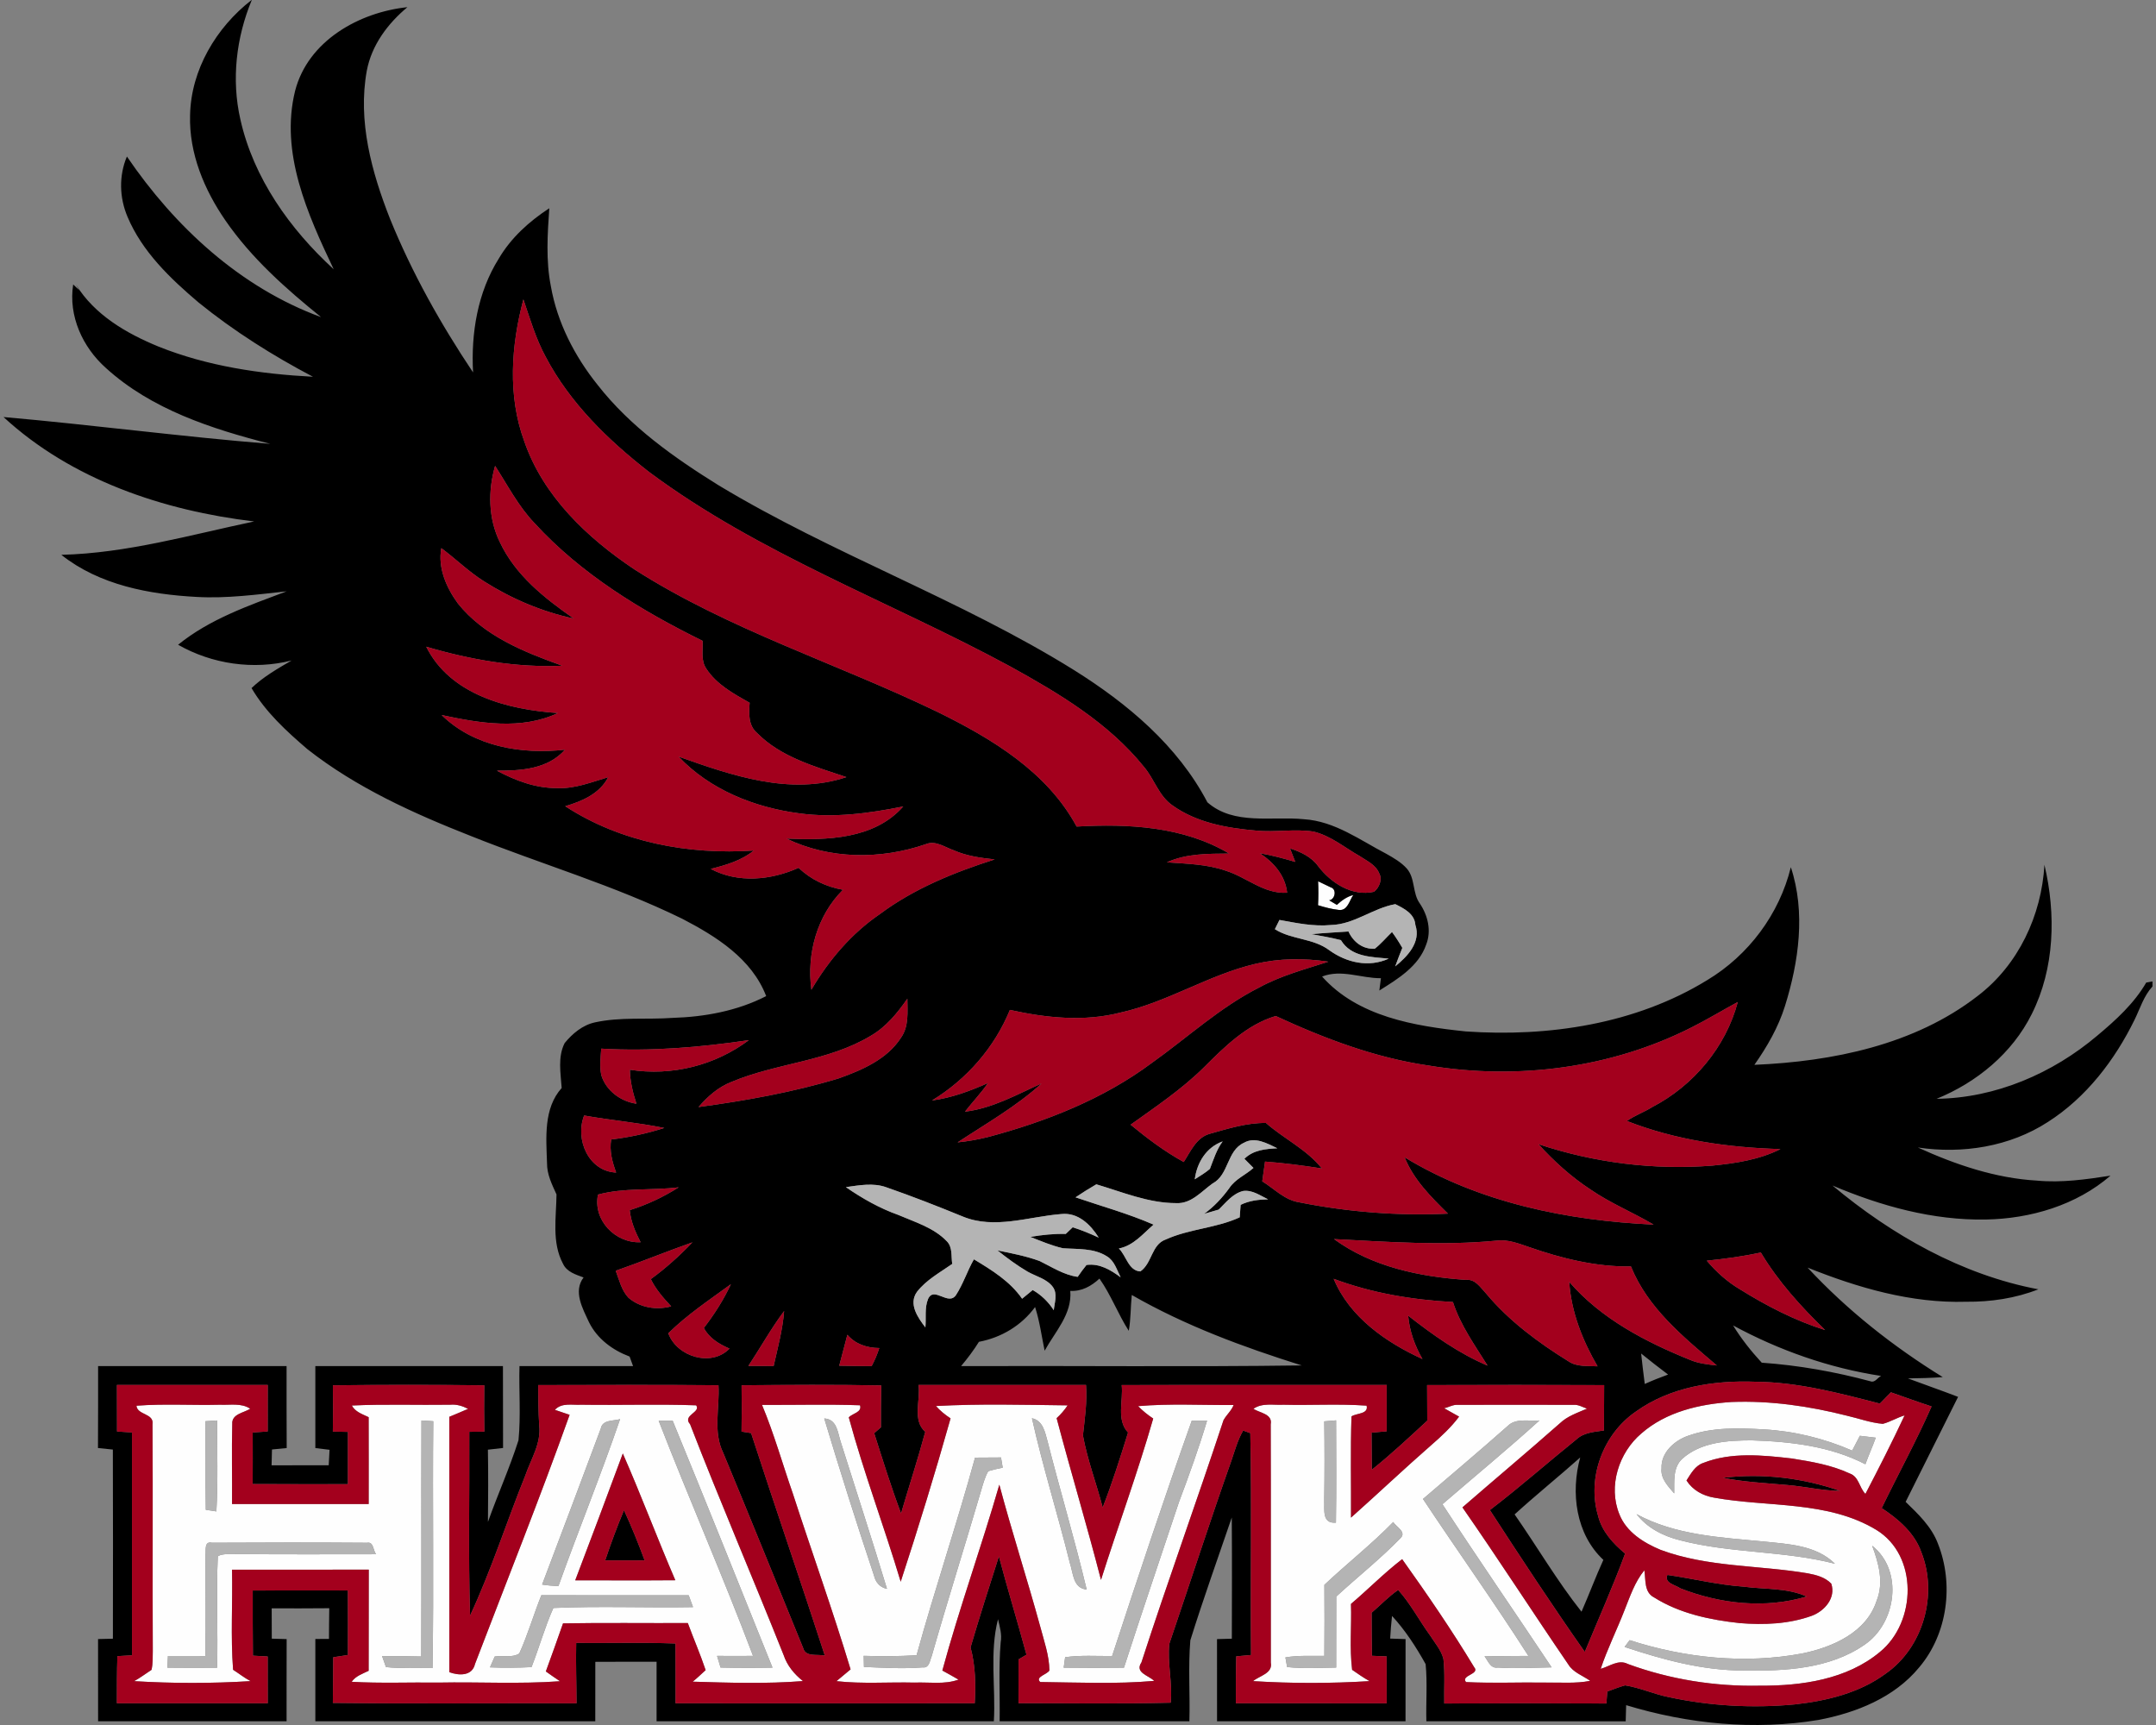 <?xml version="1.0" encoding="utf-8"?>
<svg xmlns="http://www.w3.org/2000/svg" height="1600px" style="shape-rendering:geometricPrecision; text-rendering:geometricPrecision; image-rendering:optimizeQuality; fill-rule:evenodd; clip-rule:evenodd" version="1.1" viewBox="0 0 2000 1600" width="2000px">
 <rect x="0" y="0" width="2000" height="1600" fill="#808080" stroke="none"/>
 <defs>
  <style type="text/css">
   
    .fil1 {fill:black;fill-rule:nonzero}
    .fil2 {fill:#A3001D;fill-rule:nonzero}
    .fil3 {fill:#B4B4B4;fill-rule:nonzero}
    .fil0 {fill:#FEFEFE;fill-rule:nonzero}
   
  </style>
 </defs>
 <g id="Capa_x0020_1">
  
  <g id="St_x0020_Joseph_x0027_s_x0020_Hawks.cdr">
   <path class="fil0" d="M1522.66 1329.54c22.93,-20.06 54.07,-27.27 83.77,-29.15 36,-1.36 71.96,3.83 106.78,12.7 11.12,2.54 21.94,6.62 33.39,7.58 6.99,-1.84 13.21,-5.78 20.2,-7.84 -11.52,24.59 -23.81,48.81 -36.36,72.84 -5.74,-5.85 -6.04,-16.01 -14.54,-18.95 -16.86,-7.88 -35.49,-11.01 -53.7,-13.92 -27.21,-3.12 -56.06,-6.11 -82.2,4.13 -7.58,2.57 -11.44,9.97 -15.53,16.26 5.78,9.02 15.24,14.21 25.65,15.94 50.03,9.06 105.13,2.58 150.33,29.82 39.2,23.85 37.4,85.69 3.42,113.33 -30.62,25.54 -72.62,31.47 -111.27,31.25 -41.66,0.88 -83.4,-5.74 -122.57,-20.14 -8.69,-4.52 -17,2.32 -25.18,4.53 6.22,-18.55 14.98,-36.03 22.05,-54.22 5.16,-12.88 9.57,-26.35 18.48,-37.21 1.4,8.65 -0.44,20.43 9.09,25.21 23.67,14.91 51.83,20.8 79.32,23.78 22.42,1.84 45.68,0.92 66.99,-6.81 11.78,-4.45 22.38,-16.45 18,-29.77 -5.67,-5.97 -13.95,-8.1 -21.75,-9.57 -45.42,-7.7 -92.9,-5.53 -136.6,-21.79 -15.68,-6.52 -31.8,-16.53 -38.24,-33.06 -10.6,-25.95 -0.51,-57.23 20.47,-74.94zm-288.25 -506.51c5.85,1.58 4.2,11.33 -1.43,12.03 1.8,1.07 5.37,3.17 7.14,4.24 4.45,-3.98 9.27,-7.66 15.24,-9.13 -3.54,4.93 -5.23,14.72 -13.25,13.84 -6.63,-0.7 -13.07,-2.43 -19.44,-4.38 0.4,-7.4 0.4,-14.8 0.07,-22.2 3.87,1.88 7.77,3.76 11.67,5.6zm-1107.84 480.82c25.76,-1.99 51.67,-0.26 77.48,-0.92 9.38,0.48 19.76,-1.88 28.08,3.72 -5.74,3.79 -17.3,4.78 -16.67,14.06 -0.67,24.77 0,49.54 -0.22,74.31 42.25,0 84.51,0 126.76,0 0,-26.83 0.08,-53.7 -0.03,-80.53 -5.75,-2.8 -12.37,-4.82 -15.61,-10.82 30.37,-1.44 60.81,-0.3 91.21,-0.74 5.89,-0.59 11.48,1.14 16.67,3.83 -5.77,2.54 -11.59,4.97 -17.44,7.4 0,78.95 0,157.9 0,236.85 8.87,3.24 21.2,3.83 23.85,-7.65 29.41,-76.93 60.07,-153.45 87.75,-231.05 -3.39,-1.14 -10.23,-3.46 -13.66,-4.63 6.33,-6.92 16.16,-4.24 24.44,-4.75 35.52,0.55 71.12,-0.7 106.6,0.55 4.75,6.55 -13.1,9.17 -5.63,17.52 27.79,71.81 58.3,142.59 86.79,214.15 3.28,9.79 9.9,17.78 17.93,24.11 -33.98,2.69 -68.24,1.58 -102.29,0.55 4.16,-3.35 8.02,-7.1 12,-10.71 -4.94,-14.76 -11.16,-29.04 -16.53,-43.65 -38.58,0.18 -77.19,-0.37 -115.76,0.29 -5.12,14.94 -10.6,29.74 -15.94,44.58 4.31,3.09 8.69,6.14 13.14,9.09 -37.51,2.76 -75.2,0.51 -112.74,1.25 -26.84,-0.37 -53.74,0.84 -80.54,-0.74 3.76,-5.41 10.12,-7.43 15.76,-10.19 0.18,-31.25 -0.04,-62.54 0.11,-93.83 -42.29,0.11 -84.55,0 -126.84,0.04 0.66,30.92 -1.37,62.02 0.99,92.83 5.45,3.46 10.49,7.55 16.23,10.53 -35.88,2.24 -72.14,2.2 -108.03,0.03 5.67,-3.09 10.75,-7.03 16.12,-10.49 1.33,-5.78 1.07,-11.7 1.18,-17.52 -0.37,-70.04 0.19,-140.13 -0.26,-210.17 1.59,-10.45 -14.13,-8.43 -14.9,-17.3zm580.31 -0.77c30.29,0.18 60.62,-0.7 90.88,0.36 2.21,6.52 -7.14,7.55 -10.38,11.23 13.95,51.46 32.87,101.37 48.15,152.42 16.41,-50.17 31.94,-100.67 46.26,-151.5 -5,-3.24 -9.61,-7.03 -13.58,-11.45 40.64,-2.24 81.46,-1.1 122.17,-0.62 -2.87,4.38 -6.33,8.32 -10.2,11.89 13.25,50.13 28.23,99.78 41.15,149.99 15.83,-49.99 33.98,-99.27 48.44,-149.66 -5.08,-3.35 -9.79,-7.14 -13.99,-11.49 29.45,-2.57 59.08,-0.84 88.6,-1.06 -2.06,5.37 -6.66,9.09 -9.39,14.09 -24.77,75.09 -51.78,149.44 -76.15,224.68 -6.37,9.57 6.59,11.93 11.85,17.12 -35.11,3.09 -70.56,1.47 -105.75,1.03 -4.97,-4.79 6.44,-6.92 8.54,-10.72 -0.18,-14.06 -5.04,-27.45 -8.58,-40.93 -12.03,-43.98 -26.17,-87.34 -37.87,-131.36 -16.64,57.75 -37.1,114.36 -52.86,172.37 5.05,2.76 10.01,5.52 15.02,8.43 -13.07,4.75 -27.2,2.21 -40.75,2.76 -24.14,-0.59 -48.44,1.36 -72.51,-1.33 4.38,-3.64 8.76,-7.32 13.11,-10.93 -16.49,-54.66 -35.82,-108.44 -53.45,-162.73 -9.61,-27.53 -17.48,-55.69 -28.71,-82.59zm455.83 3.64c8.17,-5.78 18.55,-3.28 27.86,-3.79 25.7,0.66 51.5,-1 77.15,0.85 1.99,7.98 -9.31,6.84 -14.02,9.97 -1.03,31.29 -0.26,62.61 -0.44,93.9 24.95,-22.23 49.25,-45.24 74.42,-67.25 9.35,-8.1 18.41,-16.53 25.84,-26.43 -3.49,-1.95 -10.41,-5.85 -13.91,-7.8 4.38,-0.85 8.28,-3.54 12.88,-3.13 35.67,-0.08 71.34,-0.11 107,0 4.53,-0.44 8.54,2.1 12.7,3.53 -8.79,3.83 -18.22,6.89 -25.25,13.66 -29.85,26.32 -60.29,51.86 -90.32,77.92 33.45,48.04 65.11,97.25 98.13,145.54 4.56,7.58 13.43,10.42 20.39,15.35 -13.7,2.72 -27.72,1.36 -41.52,1.62 -24.55,-0.41 -49.18,0.77 -73.69,-0.48 -5.19,-6.41 13.32,-7.18 7.54,-13.84 -20.72,-34.34 -43.5,-67.51 -66.77,-100.15 -16.67,12.8 -31.47,27.93 -47.48,41.51 0.66,20.36 -1.43,40.9 1.07,61.11 5.26,3.64 10.53,7.36 16.16,10.49 -35.89,2.24 -72.18,2.24 -108.07,0 6.07,-5.05 18.4,-7.11 16.49,-17.12 -0.11,-73.73 0.15,-147.45 -0.11,-221.14 1.88,-9.68 -10.38,-10.49 -16.05,-14.32zm65.74 11.63l0 0c0.33,24.33 0.33,48.66 -0.04,72.99 0.44,8.65 -2.43,22.09 10.86,20.95 0.52,-31.62 0.22,-63.24 0.15,-94.86 -2.73,0.26 -8.25,0.7 -10.97,0.92zm169.91 4.53l0 0c-25.81,22.86 -52.16,45.05 -78.33,67.47 32.32,48.73 66.33,96.29 97.8,145.57 -13.58,0.15 -27.17,0.08 -40.71,0.41 3.42,4.23 5.41,11.45 12.29,10.38 16.6,1.14 33.31,0.07 49.95,-0.19 -33.61,-50.5 -68.13,-100.48 -101.3,-151.31 29.97,-25.88 60.63,-51.06 89.96,-77.67 -9.86,0.92 -21.93,-2.58 -29.66,5.34zm-105.9 88.82l0 0c-20.14,20.68 -42.92,38.53 -63.9,58.3 0.15,21.97 0.18,43.91 -0.04,65.89 -12.03,0.14 -24.18,-0.63 -36.11,1.43 0.41,2.25 1.18,6.7 1.59,8.91 15.09,1.66 30.33,0.66 45.49,0.48 0.08,-21.94 0,-43.91 0.08,-65.85 19.76,-18.22 41,-34.97 59.7,-54.29 5.7,-5.75 -4.27,-10.31 -6.81,-14.87zm-527.86 -96.04l0 0c14.65,48.7 29.99,97.29 46.12,145.54 1.43,6.3 5.48,11.19 12.07,12.48 -13.62,-45.16 -28.31,-90.03 -42.51,-135.05 -3.21,-8.94 -3.24,-22.19 -15.68,-22.97zm192.69 -0.18l0 0c10.08,45.16 24.03,89.41 35.18,134.35 3.17,9.31 2.8,23.3 15.57,24.51 -10.96,-46.04 -24.55,-91.39 -36.22,-137.22 -2.42,-8.57 -4.16,-19.43 -14.53,-21.64zm148.26 2.21l0 0c-25.8,72.36 -49.99,145.32 -73.91,218.34 -14.54,0.11 -29.15,-0.95 -43.58,1.11 -0.34,2.39 -1,7.25 -1.33,9.68 18.63,0.26 37.25,0.22 55.91,0 16.64,-51.35 34.01,-102.47 51.06,-153.71 9.35,-24.88 18.4,-49.91 26.02,-75.38 -3.53,0 -10.6,-0.04 -14.17,-0.04zm-201.05 34.3l0 0c-16.82,61.47 -37.32,121.87 -54.25,183.34 -16.34,0.96 -32.69,1.03 -49.03,0.52 0.04,2.58 0.18,7.73 0.22,10.31 18.15,0.7 36.37,1.87 54.48,0.4 6.25,0.85 6.66,-6.59 8.43,-10.64 14.61,-51.12 30.66,-101.81 45.6,-152.82 1.91,-6.3 3.53,-12.81 6.81,-18.55 4.38,-1.29 8.87,-2.36 13.4,-3.21 -0.41,-2.35 -1.22,-7.1 -1.58,-9.49 -8.07,0.07 -16.09,0.11 -24.08,0.14zm-714 -33.75l0 0c0.41,27.39 -0.11,54.77 0.41,82.16 2.46,0.36 7.36,1.1 9.82,1.47 1.59,-28.09 0.59,-56.24 0.74,-84.33 -2.76,0.15 -8.25,0.52 -10.97,0.7zm200.46 -0.7l0 0c-0.26,72.99 0.11,145.95 -0.19,218.93 -12.11,-0.29 -24.21,-0.47 -36.33,-0.4 0.89,2.54 2.73,7.62 3.61,10.2 14.36,1.54 28.79,0.59 43.18,0.92 1.32,-76.31 -0.08,-152.65 0.7,-228.95 -2.73,-0.18 -8.21,-0.51 -10.97,-0.7zm166.37 7.51l0 0c-18.11,48.26 -36.11,96.55 -54.44,144.69 5.01,0.81 10.05,1.22 15.17,1.33 18.55,-51.79 39.34,-102.77 57.16,-154.78 -6.15,1.91 -16.27,0.29 -17.89,8.76zm53.7 -7.25l0 0c28.34,73.03 59.89,144.8 87.53,218.09 -11.15,0.11 -22.27,0.11 -33.38,0 1.07,3.57 2.17,7.17 3.24,10.82 16.04,0.37 32.13,0.37 48.18,0.07 -30.7,-76.41 -61.32,-152.86 -92.61,-229.02 -3.24,0 -9.72,0.04 -12.96,0.04zm-33.27 30.37l0 0c-14.54,39.27 -29.26,78.47 -44.14,117.63 30.96,0 61.88,0.19 92.84,-0.07 -16.79,-38.98 -31.66,-78.73 -48.7,-117.56zm-387.22 94.48l0 0c0.04,31.1 0.44,62.24 -0.07,93.38 -11.56,0 -23.12,0 -34.68,-0.03 -0.11,2.68 -0.37,8.09 -0.51,10.82 15.35,0.18 30.73,0.18 46.12,0.04 0.88,-34.46 -0.92,-68.98 0.66,-103.4 5.04,-2.94 11.48,-1.47 17.08,-2.02 43.25,0.4 86.5,0.22 129.75,0.18 -2.87,-3.39 -2.14,-11.82 -8.36,-10.64 -47.96,-0.36 -96.03,-0.29 -143.99,-0.03 -7.47,-1.81 -5.27,7.62 -6,11.7zm311.65 36.99l0 0c-7.18,17.85 -12.51,36.48 -20.46,54 -6.41,4.23 -15.35,1.77 -22.79,2.83 -1.47,3.32 -2.94,6.7 -4.41,10.05 12.84,0.52 25.69,0.45 38.53,-0.22 7.11,-18.14 12.33,-37.06 20.25,-54.84 43.14,-1.92 86.39,-0.04 129.56,-0.81 -1.32,-3.68 -2.68,-7.33 -4.01,-10.97 -45.53,-0.04 -91.1,0.04 -136.67,-0.04zm1063.75 -147.89l0 0c-12.77,4.45 -25.29,15.64 -24.62,30.18 -1.03,9.54 6.03,16.57 11.74,23.23 0.18,-10.9 -1.4,-23.85 7.4,-32.03 17.33,-15.6 42.25,-17.11 64.45,-17.15 36,1.11 73.06,5.38 105.49,22.16 3.02,-8.28 6.62,-16.34 9.64,-24.62 -4.93,-0.63 -9.86,-1.22 -14.72,-1.77 -2.43,4.56 -4.82,9.13 -7.18,13.73 -25.84,-11.23 -53.52,-18.07 -81.64,-19.66 -23.55,-1.36 -48.03,-2.17 -70.56,5.93zm-7.14 96.99l0 0c46.97,12.18 96.33,9.49 143.37,21.68 -17.49,-17.26 -43.32,-18.26 -66.26,-20.62 -39.97,-3.86 -81.71,-5.77 -117.78,-25.39 10.05,12.99 24.99,20.46 40.67,24.33zm177.89 4.97l0 0c6.04,16.12 10.97,34.04 4.24,50.79 -9.35,29.63 -41.04,43.4 -69.09,49.14 -53.19,10.01 -108.84,4.2 -160.12,-12.33 -1.14,1.58 -3.49,4.71 -4.67,6.29 35.78,11.89 72.58,21.91 110.57,21.87 38.13,0.62 79.54,-1.44 111.97,-23.89 29.45,-19.91 36.44,-68.65 7.1,-91.87z"/>
   <path class="fil1" d="M233.38 0l0.19 0c-14.47,34.78 -19.03,73.84 -10.6,110.72 12.18,54.48 45.93,101.77 86.57,139.02 -24.18,-50.98 -49.99,-107.92 -35.78,-165.49 11.93,-46.3 59.26,-72.88 104.17,-77.59 -18.22,15.17 -33.17,35.15 -37.66,58.89 -8.57,46.86 4.53,94.31 21.65,137.7 20.35,50.03 46.93,97.36 76.92,142.19 -1.98,-36.44 4.2,-74.24 23.82,-105.52 11.34,-19.33 28.27,-34.6 46.89,-46.75 -1.65,24.03 -3.27,48.44 1.44,72.22 5.89,33.71 22.05,65 43.32,91.54 30.22,38.72 70.89,67.5 112.27,93.19 106.22,64.09 224.3,105.79 329.69,171.38 49.58,31.03 96.25,70.08 123.78,122.68 24.63,21.61 59.7,12.67 89.52,15.68 28.56,1.77 52.04,19.4 76.56,32.14 6.73,3.79 13.62,7.76 18.88,13.58 7.99,9.17 5.08,22.78 12.07,32.43 7.44,11.04 10.97,25.28 5.93,38.06 -6.92,20.2 -26.35,31.95 -43.47,42.66 0.37,-2.84 1.1,-8.54 1.47,-11.41 -18.4,0.14 -36.48,-8.58 -54.58,-1.55 33.27,37.36 85.94,45.97 133.24,50.91 76.78,5.33 157.65,-6.78 224.05,-47.6 38.39,-23.07 66.84,-61.17 77.55,-104.72 13.85,41.82 7.4,87.64 -5.48,128.87 -6.18,19.69 -16.53,37.65 -28.34,54.44 72.55,-3.09 148.59,-18.48 207.15,-63.9 37.81,-28.78 59.23,-74.72 61.92,-121.65 10.78,45.75 9.6,95.96 -11.82,138.54 -18.04,36.26 -51.05,63.39 -88.23,78.52 54.66,-0.7 107.66,-23.52 149.07,-58.6 17.12,-14.32 34.12,-29.74 45.42,-49.25 1.44,-0.26 4.35,-0.77 5.78,-1.03l0 4.67c-7.98,8.65 -11.41,20.17 -16.45,30.55 -18.4,37.66 -44.94,72.4 -80.57,95.15 -35.41,22.97 -79.29,29.85 -120.62,23.67 34.93,15.94 72.03,28.53 110.64,30.73 22.79,2.14 45.57,-1.14 68.06,-4.6 -31.77,27.46 -74.2,39.94 -115.72,40.68 -49.11,0.88 -97.32,-12.52 -142.19,-31.55 54.99,45.97 119.95,82.86 190.99,96.29 -21.27,8.36 -44.2,11.74 -66.99,11.52 -50.79,1.55 -100.37,-12.92 -147.08,-31.65 36.77,39.57 79.43,73.21 125.37,101.55 -10.79,0.85 -21.54,1.03 -32.28,1.22 15.45,5.77 31.1,11.18 46.52,17.11 -16.16,32.5 -32.43,64.93 -48.66,97.39 11.67,11.3 23.96,22.94 29.85,38.47 15.09,37.65 9.17,83.88 -17.3,115.06 -23.08,28.09 -58.52,42.11 -93.31,48.73 -59.52,9.83 -121.02,3.8 -178.51,-13.69 -0.15,4.97 -0.3,9.98 -0.41,14.98 -61.65,-0.07 -123.27,0 -184.92,-0.03 -0.44,-17.67 1.03,-35.41 -0.67,-53.01 -8.83,-15.83 -18.84,-31.36 -31.17,-44.68 -0.81,6.92 -1.33,13.95 -1.73,20.98 4.75,0.15 9.53,0.29 14.28,0.48 -0.07,25.39 0,50.79 -0.04,76.23 -58.26,0.03 -116.57,0.03 -174.84,0 -0.07,-25.44 0.04,-50.84 -0.03,-76.23 4.56,-0.15 9.16,-0.3 13.76,-0.37 0.08,-37.47 0.23,-74.94 -0.07,-112.41 -12.92,37.91 -26.5,75.64 -38.43,113.88 -2.09,24.96 -0.18,50.1 -0.88,75.13 -58.67,0 -117.34,0.03 -176.02,0 0.37,-24.44 -1.06,-48.92 0.96,-73.33 1.33,-7.21 -0.88,-14.39 -2.47,-21.34 -7.98,30.8 -2.06,63.2 -3.86,94.67 -104.28,0 -208.59,0 -312.87,0 0,-18.41 0,-36.81 0,-55.22 -18.95,0 -37.91,-0.03 -56.83,0.08 -0.07,18.36 -0.04,36.73 -0.04,55.14 -86.57,0.03 -173.1,0 -259.68,0 0,-25.44 0,-50.91 0,-76.34 4.24,-0.04 8.47,-0.08 12.66,-0.08 0.04,-9.49 0.08,-18.99 0.26,-28.45 -17.81,0.22 -35.59,0.11 -53.41,0.11 0,9.39 0,18.74 0.08,28.12 4.6,0.11 9.2,0.26 13.8,0.41 -0.11,25.39 -0.03,50.79 -0.07,76.23 -58.27,0.03 -116.57,0.03 -174.84,0 -0.04,-25.44 0.04,-50.84 -0.04,-76.27 4.57,-0.11 9.17,-0.22 13.77,-0.33 0.07,-58.49 0.18,-116.94 -0.04,-175.43 -4.6,-0.51 -9.2,-0.99 -13.8,-1.43 0.22,-25.33 0.04,-50.65 0.11,-75.98 58.27,-0.03 116.57,-0.03 174.84,0 0.07,25.33 -0.11,50.65 0.11,76.01 -4.57,0.41 -9.09,0.85 -13.66,1.33 -0.15,4.86 -0.26,9.75 -0.36,14.68 17.66,0 35.33,0 53,-0.03 0.25,-4.79 0.48,-9.57 0.77,-14.36 -4.38,-0.55 -8.8,-1.1 -13.18,-1.62 0,-25.32 0,-50.68 0,-76.01 58.01,0 116.02,0 174.03,0 0.15,25.29 -0.03,50.62 0.11,75.94 -4.71,0.52 -9.38,1.03 -14.06,1.58 0.41,22.31 0.26,44.65 0.04,66.99 9.05,-25.39 20.13,-50.06 28.34,-75.75 2.25,-22.78 0.29,-45.86 0.92,-68.76 35.12,-0.03 70.23,0 105.35,-0.03 -0.78,-2.21 -2.4,-6.63 -3.21,-8.84 -15.82,-5.92 -30.11,-16.49 -37.69,-31.91 -5.85,-12.66 -14.83,-28.49 -5,-41.44 -7.22,-2.69 -15.54,-5.08 -19.07,-12.7 -10.6,-19.81 -6.26,-42.92 -6.04,-64.31 -4.19,-9.27 -8.94,-18.62 -8.79,-29.11 -0.81,-23.48 -3.35,-50.72 13.58,-69.61 -0.92,-13.8 -3.79,-28.78 2.76,-41.66 7.25,-8.84 16.67,-16.75 28.12,-19.22 23.67,-5.19 48.03,-2.43 72,-4.16 29.88,-0.92 60.03,-6.44 86.83,-20.2 -13.33,-34.71 -46.42,-55.44 -77.93,-71.78 -63.16,-30.95 -130.96,-50.72 -196.15,-76.78 -53.18,-20.94 -106.15,-44.87 -151.39,-80.39 -19.47,-16.67 -38.87,-34.45 -51.93,-56.76 10.89,-10.45 24.14,-17.99 37.14,-25.58 -35.3,8.91 -73.66,3.43 -105.27,-14.61 29.44,-23.89 65.7,-36.37 100.67,-49.55 -27.69,2.99 -55.51,6.78 -83.41,5.2 -43.99,-2.36 -90.22,-10.97 -125.59,-39.06 60.81,-1.47 119.73,-18.51 178.89,-30.95 -84.15,-10.01 -169.28,-38.58 -232.52,-96.85 82.6,7.26 164.86,18.19 247.5,24.89 -54.26,-13.84 -110.28,-31.95 -152.46,-70.34 -21.68,-19.29 -34.97,-48.26 -30.41,-77.52l5.45 5.19 -2.87 -5.04c17.23,28.08 46.78,45.23 76.53,57.45 45.49,18.26 94.63,25.44 143.32,28.01 -37.32,-19.65 -73.24,-42.25 -106.04,-68.83 -26.35,-22.34 -52.41,-47.22 -66.03,-79.65 -7.51,-17.74 -8.06,-37.95 -0.52,-55.8 44.39,65.19 105.2,121.54 180.1,148.96 -32.68,-26.39 -64.59,-54.69 -88.59,-89.48 -19.77,-28.6 -33.94,-62.46 -32.91,-97.76 0.81,-42.14 24.26,-81.42 57.05,-106.89zm1313.38 1460.8c23.56,3.38 46.75,9.2 70.53,10.86 19.58,2.68 40.27,0.92 58.67,9.16 -38.35,11.52 -80.31,6.92 -117.2,-7.58 -4.49,-3.24 -15.27,-4.75 -12,-12.44zm-985.38 -13.44c5.26,-15.75 11.08,-31.32 17.45,-46.63 7.06,15.24 13.32,30.84 19.17,46.6 -12.22,0.03 -24.4,0.07 -36.62,0.03zm1036.84 -76.63c36.59,-4.42 74.06,0 108.81,12.14 -16.42,-0.14 -32.43,-4.04 -48.74,-5.44 -20.06,-1.8 -40.26,-2.76 -60.07,-6.7zm-1112.7 -1093.01l0 0c-11.38,42.73 -14.73,89.29 0.77,131.47 17.56,51.09 58.45,89.71 102.36,119.04 87.61,55.95 187.61,87.05 280.74,131.96 50.35,24.73 101.85,55.5 129.34,106.48 47.89,-2.79 99.2,-0.11 141.45,25.03 -19.5,0.19 -39.56,-0.11 -57.71,8.14 18.29,1.36 37.06,1.65 54.59,7.76 19.39,6.04 35.44,21.79 56.94,20.43 -1.81,-16.12 -12.3,-27.97 -25.33,-36.62 11.12,1.88 22.05,4.82 32.87,8.02 -1.65,-4.19 -3.31,-8.39 -4.89,-12.55 9.86,3.28 19.76,7.73 26.06,16.42 11.85,15.64 31.62,28.49 51.9,23.85 4.82,-3.79 8.06,-11.48 4.74,-17.23 -3.16,-7.8 -11.37,-11.41 -17.92,-15.79 -14.13,-7.99 -26.98,-18.99 -43.07,-22.82 -17.66,-2.69 -35.51,0.88 -53.26,-0.92 -26.9,-2.32 -55.06,-7.29 -77.48,-23.37 -12.73,-8.76 -16.86,-24.63 -26.61,-35.96 -32.91,-40.71 -78.77,-68.02 -124.01,-92.98 -111.52,-60.33 -232.7,-104.17 -335.06,-180.43 -37.84,-29.45 -73.25,-63.87 -95.77,-106.71 -9.17,-16.82 -14.47,-35.22 -20.65,-53.22zm-26.25 154.41l0 0c-6.66,23.07 -6.36,48.69 4.31,70.52 14.39,30.77 41.45,52.16 68.65,71.08 -29.49,-6.37 -57.68,-18.33 -83.15,-34.46 -14.25,-8.94 -26.21,-20.83 -39.68,-30.84 -3.42,18.33 4.75,36.81 15.38,51.31 24.22,30.29 61.4,45.05 96.81,57.75 -42.77,1.91 -85.25,-5.59 -126.18,-17.63 22.34,44.87 76.16,58.41 122.17,61.51 -33.98,16.01 -72.63,9.42 -107.89,1.87 30,29.34 74.1,36.66 114.4,32.14 -15.9,18.07 -40.78,19.54 -63.16,19.43 17.23,9.24 36.07,16.34 55.87,16.16 16.46,0.81 31.92,-5.56 47.41,-10.09 -7.98,15.39 -24.14,22.24 -39.86,26.91 51.27,33.46 114.4,45.24 174.91,41.12 -11.48,9.34 -25.87,13.47 -39.94,17.04 25.37,13.51 55.99,10.45 81.53,-1.03 11.27,10.93 25.7,17.67 41.12,20.39 -24.18,24.07 -33.75,59.33 -29.3,92.72 16.12,-27.46 37.18,-52.2 63.6,-70.23 31.81,-23.71 68.91,-38.65 106.42,-50.65 -12.89,-1.4 -25.84,-3.13 -37.77,-8.39 -8.5,-2.87 -17.15,-9.68 -26.43,-5.63 -41.66,14.28 -88.89,14.02 -128.94,-5.3 37.51,1.65 81.46,0.66 108.33,-29.78 -31.69,6.37 -64.34,10.82 -96.62,6.33 -41.34,-5.41 -82.74,-21.86 -111.79,-52.6 49.25,17.48 103.69,36.44 155.7,19.03 -29.11,-9.83 -60.81,-18.44 -82.96,-41 -8.17,-7.03 -7.55,-18.22 -6.81,-27.94 -14.84,-8.39 -30.7,-16.97 -40.23,-31.69 -5.23,-7.59 -2.95,-17.19 -3.43,-25.77 -57.01,-28.08 -112.7,-61.95 -155.92,-109.21 -15.01,-15.64 -24.88,-35.08 -36.55,-53.07zm763.47 385.3l0 0c0.33,7.4 0.33,14.8 -0.07,22.2 6.37,1.95 12.81,3.68 19.44,4.38 8.02,0.88 9.71,-8.91 13.25,-13.84 -5.97,1.47 -10.79,5.15 -15.24,9.13 -1.77,-1.07 -5.34,-3.17 -7.14,-4.24 5.63,-0.7 7.28,-10.45 1.43,-12.03 -3.9,-1.84 -7.8,-3.72 -11.67,-5.6zm11.86 40.56l0 0c-16.09,1.55 -31.99,-1.87 -47.71,-4.71 -1.06,2.17 -3.2,6.44 -4.27,8.58 15.54,9.86 35.41,8.21 50.43,19.47 16.05,11.59 36.59,16.31 55.18,7.84 -16.13,-1.58 -34.82,-1.44 -44.36,-17.19 -9.02,-2.24 -18.14,-3.9 -27.27,-5.52 11.41,-1.07 22.86,-1.73 34.3,-2.47 4.46,9.72 13.29,16.64 24.41,15.98 5.85,-4.6 10.6,-10.34 15.97,-15.5 3.5,4.71 6.63,9.61 9.57,14.73 -2.28,5.66 -4.49,11.37 -6.59,17.15 11.38,-9.24 24.07,-22.42 18.7,-38.43 -0.74,-10.42 -10.49,-15.24 -18.62,-19.29 -20.91,3.76 -38.14,18.81 -59.74,19.36zm-70.09 36.04l0 0c-43.36,10.16 -81.41,35.48 -124.96,45.13 -33.79,8.72 -69.12,5 -102.73,-2.43 -14.35,35 -40.01,64.3 -72.22,83.99 18.11,-2.39 35.26,-8.79 51.9,-16.16 -6.48,9.35 -14.35,17.6 -21.35,26.54 25.55,-3.05 48.04,-15.83 71.12,-26.17 -23.63,21.42 -51.46,37.21 -77.96,54.66 9.57,-0.96 19.06,-2.69 28.41,-5 53.82,-14.36 106.71,-35.19 151.65,-68.61 33.2,-23.6 63.42,-51.79 100.05,-70.23 20.06,-10.94 42.25,-16.72 63.82,-23.75 -22.45,-3.34 -45.57,-3.24 -67.73,2.03zm-356.81 66.73l0 0c-39.46,23.82 -87.24,25.14 -129.12,42.74 -12.19,4.74 -22.16,13.5 -30.59,23.33 43.84,-5.96 87.64,-13.76 130.08,-26.61 21.53,-7.69 44.68,-17.59 57.6,-37.54 7.62,-10.57 6.08,-24.08 6.04,-36.33 -9.28,13.28 -19.73,26.2 -34.01,34.41zm761.37 -7.76l0 0c-74.57,37.76 -161.33,48.91 -243.52,35.37 -49.65,-7.14 -96.88,-25.07 -142.12,-45.98 -26.76,7.96 -47.4,28.42 -66.69,47.71 -20.54,20.28 -44.58,36.4 -67.95,53.11 15.5,12.77 31.62,24.88 49.29,34.6 6.44,-9.9 11.74,-22.82 24.25,-26.21 17.01,-4.78 34.12,-10.19 52.01,-10.01 16.71,14.76 37.66,24.37 51.9,42.22 -17.52,-2.76 -35.08,-5.08 -52.74,-6.4 -0.85,6.11 -1.7,12.22 -2.58,18.33 11.15,6.84 20.72,17.33 34.19,19.43 45.35,9.02 91.88,12.74 138.07,10.53 -15.72,-15.5 -31.77,-31.4 -40.19,-52.27 69.23,42.11 150.87,58.67 230.97,62.43 -19.29,-11.38 -40.2,-19.88 -58.68,-32.65 -17.88,-11.71 -33.79,-26.17 -48.14,-41.96 51.68,17.26 106.82,24.14 161.18,19.91 21.64,-2.17 43.66,-5.45 63.31,-15.35 -48.44,-1.4 -97.14,-8.28 -142.45,-26.06 7.37,-5.19 15.98,-8.17 23.6,-12.95 38.13,-19.84 68.2,-55.62 79.25,-97.4 -14.4,7.77 -28.35,16.27 -42.96,23.6zm-1011.34 19.65l0 0c-0.51,8.17 -1.65,16.56 0.08,24.7 4.45,14.32 17.96,24.29 32.57,26.39 -3.31,-10.23 -5.92,-20.72 -6.07,-31.51 38.83,6.08 78.95,-3.97 110.35,-27.46 -45.27,6.67 -91.14,10.57 -136.93,7.88zm-15.86 62.02l0 0c-8.69,22.09 4.05,51.79 29.7,52.93 -3.6,-9.86 -6.4,-20.13 -4.6,-30.7 16.71,-1.95 33.21,-5.55 49.22,-10.67 -24.59,-5.04 -49.66,-7.14 -74.32,-11.56zm612.08 25.29l0 0c-16.05,7.32 -13.84,29.7 -29.11,37.76 -10.38,7.37 -19.77,19 -33.76,18.22 -25.62,0.04 -49.87,-10.27 -74.09,-17.44 -6.55,3.82 -13,7.8 -19.29,12.07 24.18,8.28 48.95,15.09 72.4,25.32 -9.9,8.54 -18.66,19.51 -32.21,22.13 6.89,6.58 8.91,20.68 19.96,21.27 10.96,-7.54 10.26,-25.03 23.59,-29.63 21.94,-9.94 46.75,-10.45 68.57,-20.54 0.22,-2.91 0.63,-8.69 0.85,-11.56 7.95,-3.94 16.71,-4.97 25.51,-5.11 -7.37,-3.5 -14.62,-8.95 -23.19,-7.77 -9.61,2.36 -15.9,10.67 -22.64,17.26 -4.53,1.29 -9.05,2.58 -13.54,3.94 9.12,-6.59 16.78,-14.79 23.37,-23.89 5.52,-8.43 15.16,-12.14 22.41,-18.7 -2.09,-2.13 -6.33,-6.36 -8.42,-8.46 8.2,-8.17 19.65,-9.2 30.58,-9.75 -9.46,-4.46 -20.68,-11.05 -30.99,-5.12zm-45.64 33.9l0 0c4.78,-3.13 9.79,-5.93 14.06,-9.68 3.39,-8.76 6.15,-17.85 11.85,-25.51 -15.24,5.52 -23.85,19.62 -25.91,35.19zm-553.59 14.17l0 0c-4.86,23.7 16.08,45.27 39.53,44.17 -4.86,-9.39 -9.06,-19.18 -10.09,-29.74 16.02,-5.01 31.25,-12.18 45.42,-21.17 -24.8,3.06 -50.86,0.19 -74.86,6.74zm229.94 -6.92l0 0c15.12,10.42 31.17,19.55 48.51,25.73 15.72,6.77 33.16,11.85 45.27,24.62 5.38,5.53 3.76,13.88 4.9,20.87 -11.34,7.92 -24.15,14.87 -32.72,25.92 -8.06,11.3 0.81,23.85 7.8,32.98 0.88,-8.73 -0.92,-18.15 2.5,-26.36 5.41,-12.18 18.52,6.55 25.77,-3.46 6.81,-10.41 10.56,-22.56 16.75,-33.35 16.56,9.98 33.49,20.36 44.72,36.55 3.31,-2.68 6.58,-5.37 9.82,-8.06 7.99,4.53 14.58,11.05 19.55,18.74 0.7,-7.14 3.75,-15.06 -0.85,-21.57 -5.7,-7.66 -15.49,-9.72 -23.41,-14.21 -9.86,-5.78 -19.06,-12.62 -28.01,-19.73 13.14,2.69 26.43,5.23 39.06,9.83 11.48,5.59 22.45,12.92 35.4,14.72 2.58,-3.79 5.27,-7.47 8.18,-11.04 12.14,-1.62 22.38,4.6 31.69,11.49 -3.57,-6.85 -5.78,-15.39 -12.81,-19.51 -12.15,-7.73 -27.02,-6.52 -40.71,-7.47 -10.45,-2.36 -20.36,-6.63 -30.29,-10.53 10.86,-1.88 21.82,-3.02 32.87,-2.76 1.62,-1.55 4.86,-4.64 6.44,-6.15 8.28,2.58 16.27,5.96 24.14,9.57 -7.54,-12.04 -19.14,-23.52 -34.63,-21.86 -30.3,2.32 -62.17,14.57 -91.84,2.17 -23.33,-9.57 -46.86,-18.74 -70.67,-27.02 -12.11,-4.34 -25.1,-1.8 -37.43,-0.11zm452.81 48.18l0 0c35.33,25.77 79.5,34.93 122.39,37.84 8.76,-0.96 13.39,7.07 18.66,12.59 21.34,25.54 48.36,45.53 76.52,62.98 7.91,5.37 17.85,4.05 26.91,4.6 -13.95,-24.04 -24.41,-50.32 -26.25,-78.29 29.63,34.23 70.78,55.65 112.16,72.36 7.84,3.32 16.34,4.2 24.77,5.16 -30.85,-26.29 -64.08,-53.19 -79.69,-91.84 -32.39,0.44 -64.16,-7.4 -94.52,-18 -9.68,-3.28 -19.66,-7.29 -30.08,-5.96 -50.2,4.86 -100.67,1.14 -150.87,-1.44zm-666.3 29.37l0 0c3.24,8.58 5.37,18.15 11.82,25.03 10.85,9.32 26.06,11.71 39.64,7.99 -7.22,-7.69 -14.25,-15.71 -18.92,-25.25 13.95,-10.12 26.72,-21.72 38.65,-34.12 -23.89,8.39 -47.3,18.04 -71.19,26.35zm1012.11 -9.34l0 0c8.76,10.41 18.99,19.58 30.7,26.53 24.84,15.46 51.12,29.05 79.1,37.84 -22.38,-21.75 -43.55,-45.01 -59.63,-71.92 -16.53,3.57 -33.35,5.82 -50.17,7.55zm-346.11 16.82l0 0c14.84,35.59 48.41,58.89 82.38,74.42 -7.18,-12.4 -12,-25.95 -13.29,-40.27 22.9,17.89 46.75,34.94 73.65,46.35 -11.85,-19 -25.17,-37.44 -32.09,-58.97 -37.66,-2.02 -75.2,-8.25 -110.65,-21.53zm-244.33 11.22l0 0c1.84,21.46 -14.13,37.92 -23.78,55.47 -2.83,-13.54 -4.6,-27.31 -8.87,-40.49 -12.58,17.12 -31.25,28.31 -52.08,32.25 -4.93,7.91 -10.56,15.38 -16.56,22.52 105.3,-0.4 210.69,0.82 315.96,-0.62 -54.3,-17.08 -108.07,-36.88 -157.62,-65.34 -1.14,11.05 -0.84,22.27 -2.79,33.24 -10.01,-15.6 -16.46,-33.27 -27.2,-48.44 -7.51,7 -16.53,12 -27.06,11.41zm-372.9 39.31l0 0c7.99,21.87 40.01,31.55 56.76,14.21 -9.53,-4.16 -18.81,-9.6 -23.78,-19.14 9.72,-12.62 18.33,-26.09 25.07,-40.56 -19.81,14.47 -40.6,28.27 -58.05,45.49zm74.32 30.26l0 0c7.8,0.04 15.6,0.07 23.41,0.11 3.79,-16.89 8.39,-33.68 9.71,-50.98 -12.11,16.23 -21.97,33.98 -33.12,50.87zm913.42 -37.54l0 0c7.62,12.4 16.71,23.85 26.58,34.56 34.12,2.39 67.83,8.39 100.89,17.26 4.08,1.62 6.59,-3.46 9.86,-4.97 -48.18,-7.36 -94.56,-23.7 -137.33,-46.85zm-829.17 37.36l0 0c10.01,0.22 20.06,0.36 30.07,0.36 2.87,-5.37 5.27,-10.96 7.07,-16.74 -11.3,-0.11 -22.09,-3.54 -29.6,-12.3 -2.46,9.57 -4.96,19.14 -7.54,28.68zm743.89 -11.3l0 0c1.03,9.38 2.1,18.81 3.35,28.23 7.1,-3.2 14.32,-6.07 21.64,-8.73 -8.47,-6.36 -16.78,-12.84 -24.99,-19.5zm-5.01 53.92l0 0c-30.25,20.76 -45.46,61.29 -34.93,96.62 3.54,14.5 13.92,25.73 25.07,35.01 -11.41,30.84 -24.85,60.84 -37.4,91.21 -30.33,-43.18 -59.3,-87.35 -88.04,-131.56 27.49,-20.98 53.41,-43.91 80.31,-65.59 6.92,-6.44 16.64,-6.92 25.51,-8.24 0.07,-14.03 0.07,-28.05 0.18,-42.07 -54.73,-0.26 -109.5,-0.23 -164.23,-0.04 0.07,11.01 0.11,22.01 0.14,33.02 -16.82,15.53 -33.53,31.21 -51.45,45.53 -0.11,-11.49 -0.15,-22.97 -0.23,-34.42 4.68,-0.44 9.35,-0.85 14.03,-1.25 0,-14.35 0,-28.67 0,-42.99 -81.94,0.07 -163.87,-0.15 -245.81,0.11 1.62,14.46 -5.18,32.24 5.89,44.02 -7.25,23.34 -14.61,46.71 -23.52,69.49 -5.81,-22.34 -14.17,-44.05 -18.33,-66.77 1.7,-15.53 4.05,-31.13 2.84,-46.85 -51.79,-0.04 -103.58,0 -155.33,0 1.95,14.13 -5.96,32.79 6.22,43.47 -6.85,25.43 -15.06,50.46 -22.45,75.71 -9.21,-24.51 -16.97,-49.5 -24.92,-74.46 1.58,-1.33 4.67,-4.01 6.22,-5.37 0,-12.96 0,-25.95 0.29,-38.91 -43.17,-0.85 -86.35,-0.52 -129.52,-0.15 0.22,14.32 0.22,28.64 -0.04,42.96 2.24,0.37 6.66,1.03 8.87,1.4 22.38,68.94 46.05,137.47 68.42,206.45 -6.73,-1.76 -17.99,1.77 -20.2,-7.29 -24.66,-60.21 -48.99,-120.62 -74.02,-180.69 -9.76,-19.69 -3.21,-41.96 -4.46,-62.86 -55.72,-0.52 -111.49,-0.26 -167.22,-0.15 0.08,12.33 0.15,24.7 0.89,37.06 2.17,16.9 -7.81,31.84 -13.03,47.23 -17.38,43.06 -31.44,87.53 -51.09,129.56 -1.7,-56.79 -0.41,-113.66 -0.7,-170.49 4.67,-0.08 9.31,-0.15 13.95,-0.19 -0.26,-14.31 -0.26,-28.63 -0.04,-42.95 -46.82,-0.55 -93.64,-0.55 -140.46,0 0.22,14.28 0.22,28.6 -0.03,42.92 4.63,0.07 9.31,0.18 13.98,0.29 0.04,16.16 0.04,32.32 0,48.48 -29.48,-0.04 -58.93,0.11 -88.37,-0.11 0.11,-15.94 0.11,-31.88 0.03,-47.82 4.64,-0.33 9.28,-0.66 13.92,-0.95 0.03,-14.39 0.03,-28.79 0.03,-43.14 -46.63,0 -93.23,0 -139.87,0 0,14.39 0,28.78 0.08,43.17 4.6,0.26 9.24,0.59 13.87,0.89 -0.07,68.9 -0.07,137.81 0,206.71 -4.52,0.22 -9.01,0.48 -13.54,0.77 -0.48,14.54 -0.44,29.12 -0.44,43.7 46.63,0.07 93.27,0.07 139.9,0 0,-14.47 0,-28.94 -0.03,-43.37 -4.57,-0.29 -9.13,-0.55 -13.7,-0.77 -0.25,-20.13 -0.18,-40.3 -0.18,-60.44 29.41,-0.11 58.82,-0.11 88.27,-0.03 0.11,19.95 0.11,39.9 0.03,59.85 -4.56,0.66 -9.09,1.36 -13.62,2.1 -0.18,14.09 -0.11,28.19 -0.36,42.32 75.34,0.85 150.69,0.19 226.03,0.37 -0.03,-18.7 -0.7,-37.36 -0.29,-56.02 30.7,0.26 61.39,-0.59 92.09,0.55 0.22,18.48 0.04,36.96 0.11,55.44 92.5,0.07 185,0.11 277.5,0 1.03,-17.45 0.66,-34.9 -3.87,-51.83 8.25,-28.23 17.3,-56.35 26.28,-84.4 8.06,30.51 17.34,60.73 25.59,91.21 -1.84,1.1 -5.53,3.28 -7.37,4.34 0,13.55 0,27.06 -0.07,40.6 47.08,-0.04 94.16,0.74 141.23,-0.44 1.84,-18.33 -3.27,-36.7 -1.25,-54.77 19.25,-56.54 37.62,-113.41 57.53,-169.72 3.24,-9.46 5.86,-19.25 10.93,-27.94 1.66,0.59 4.97,1.8 6.63,2.39 1.4,68.54 0,137.22 0.66,205.8 -4.6,0.4 -9.13,0.81 -13.69,1.25 -0.41,14.5 -0.37,29 -0.37,43.51 46.64,0.07 93.27,0.07 139.91,0.03 0,-14.5 0,-28.97 -0.04,-43.47 -4.56,-0.22 -9.13,-0.4 -13.65,-0.59 -0.26,-13.32 -0.19,-26.65 -0.3,-39.93 8.25,-7.03 15.68,-15.06 24.66,-21.13 11.56,12.88 19.55,28.41 29.71,42.33 4.41,6.95 10.16,13.43 12.25,21.57 1.55,13.73 0.48,27.6 0.78,41.41 50.13,-0.3 100.26,-0.26 150.39,0 0.26,-3.72 0.56,-7.44 0.85,-11.12 5.49,-1.95 10.9,-4.2 16.53,-5.71 13.73,2.18 26.57,8.1 40.19,10.86 38.39,8.28 78.15,10.53 117.24,6.81 29.59,-3.27 59.96,-10.56 84.32,-28.56 34.86,-24.29 48.59,-73.51 32.98,-112.74 -6.4,-17.97 -21.35,-30.63 -36.73,-40.79 15.27,-31.5 32.17,-62.2 46.27,-94.26 -12.67,-4.16 -25.14,-8.73 -37.73,-13.11 -3.43,3.46 -6.85,6.96 -10.24,10.46 -37.76,-9.76 -75.97,-19.92 -115.28,-20.28 -38.57,-1.48 -79.17,4.78 -111.16,27.75zm-112.37 95.3l0 0c20.87,29.88 39.42,61.76 62.06,90.25 7.03,-15.94 13.06,-32.25 20.28,-48.07 -25.66,-23.93 -30.44,-62.43 -21.5,-94.97 -20.06,17.85 -41,34.71 -60.84,52.79z"/>
   <path class="fil2" d="M577.76 1348.17c17.04,38.83 31.91,78.58 48.7,117.56 -30.96,0.26 -61.88,0.07 -92.84,0.07 14.88,-39.16 29.6,-78.36 44.14,-117.63zm200.75 -81.42c2.58,-9.54 5.08,-19.11 7.54,-28.68 7.51,8.76 18.3,12.19 29.6,12.3 -1.8,5.78 -4.2,11.37 -7.07,16.74 -10.01,0 -20.06,-0.14 -30.07,-0.36zm-84.25 0.18c11.15,-16.89 21.01,-34.64 33.12,-50.87 -1.32,17.3 -5.92,34.09 -9.71,50.98 -7.81,-0.04 -15.61,-0.07 -23.41,-0.11zm-74.32 -30.26c17.45,-17.22 38.24,-31.02 58.05,-45.49 -6.74,14.47 -15.35,27.94 -25.07,40.56 4.97,9.54 14.25,14.98 23.78,19.14 -16.75,17.34 -48.77,7.66 -56.76,-14.21zm617.23 -50.53c35.45,13.28 72.99,19.51 110.65,21.53 6.92,21.53 20.24,39.97 32.09,58.97 -26.9,-11.41 -50.75,-28.46 -73.65,-46.35 1.29,14.32 6.11,27.87 13.29,40.27 -33.97,-15.53 -67.54,-38.83 -82.38,-74.42zm346.11 -16.82c16.82,-1.73 33.64,-3.98 50.17,-7.55 16.08,26.91 37.25,50.17 59.63,71.92 -27.98,-8.79 -54.26,-22.38 -79.1,-37.84 -11.71,-6.95 -21.94,-16.12 -30.7,-26.53zm-1012.11 9.34c23.89,-8.31 47.3,-17.96 71.19,-26.35 -11.93,12.4 -24.7,24 -38.65,34.12 4.67,9.54 11.7,17.56 18.92,25.25 -13.58,3.72 -28.79,1.33 -39.64,-7.99 -6.45,-6.88 -8.58,-16.45 -11.82,-25.03zm666.3 -29.37c50.2,2.58 100.67,6.3 150.87,1.44 10.42,-1.33 20.4,2.68 30.08,5.96 30.36,10.6 62.13,18.44 94.52,18 15.61,38.65 48.84,65.55 79.69,91.84 -8.43,-0.96 -16.93,-1.84 -24.77,-5.16 -41.38,-16.71 -82.53,-38.13 -112.16,-72.36 1.84,27.97 12.3,54.25 26.25,78.29 -9.06,-0.55 -19,0.77 -26.91,-4.6 -28.16,-17.45 -55.18,-37.44 -76.52,-62.98 -5.27,-5.52 -9.9,-13.55 -18.66,-12.59 -42.89,-2.91 -87.06,-12.07 -122.39,-37.84zm-682.75 -41.26c24,-6.55 50.06,-3.68 74.86,-6.74 -14.17,8.99 -29.4,16.16 -45.42,21.17 1.03,10.56 5.23,20.35 10.09,29.74 -23.45,1.1 -44.39,-20.47 -39.53,-44.17zm-12.85 -73.36c24.66,4.42 49.73,6.52 74.32,11.56 -16.01,5.12 -32.51,8.72 -49.22,10.67 -1.8,10.57 1,20.84 4.6,30.7 -25.65,-1.14 -38.39,-30.84 -29.7,-52.93zm15.86 -62.02c45.79,2.69 91.66,-1.21 136.93,-7.88 -31.4,23.49 -71.52,33.54 -110.35,27.46 0.15,10.79 2.76,21.28 6.07,31.51 -14.61,-2.1 -28.12,-12.07 -32.57,-26.39 -1.73,-8.14 -0.59,-16.53 -0.08,-24.7zm1011.34 -19.65c14.61,-7.33 28.56,-15.83 42.96,-23.6 -11.05,41.78 -41.12,77.56 -79.25,97.4 -7.62,4.78 -16.23,7.76 -23.6,12.95 45.31,17.78 94.01,24.66 142.45,26.06 -19.65,9.9 -41.67,13.18 -63.31,15.35 -54.36,4.23 -109.5,-2.65 -161.18,-19.91 14.35,15.79 30.26,30.25 48.14,41.96 18.48,12.77 39.39,21.27 58.68,32.65 -80.1,-3.76 -161.74,-20.32 -230.97,-62.43 8.42,20.87 24.47,36.77 40.19,52.27 -46.19,2.21 -92.72,-1.51 -138.07,-10.53 -13.47,-2.1 -23.04,-12.59 -34.19,-19.43 0.88,-6.11 1.73,-12.22 2.58,-18.33 17.66,1.32 35.22,3.64 52.74,6.4 -14.24,-17.85 -35.19,-27.46 -51.9,-42.22 -17.89,-0.18 -35,5.23 -52.01,10.01 -12.51,3.39 -17.81,16.31 -24.25,26.21 -17.67,-9.72 -33.79,-21.83 -49.29,-34.6 23.37,-16.71 47.41,-32.83 67.95,-53.11 19.29,-19.29 39.93,-39.75 66.69,-47.71 45.24,20.91 92.47,38.84 142.12,45.98 82.19,13.54 168.95,2.39 243.52,-35.37zm-761.37 7.76c14.28,-8.21 24.73,-21.13 34.01,-34.41 0.04,12.25 1.58,25.76 -6.04,36.33 -12.92,19.95 -36.07,29.85 -57.6,37.54 -42.44,12.85 -86.24,20.65 -130.08,26.61 8.43,-9.83 18.4,-18.59 30.59,-23.33 41.88,-17.6 89.66,-18.92 129.12,-42.74zm356.81 -66.73c22.16,-5.27 45.28,-5.37 67.73,-2.03 -21.57,7.03 -43.76,12.81 -63.82,23.75 -36.63,18.44 -66.85,46.63 -100.05,70.23 -44.94,33.42 -97.83,54.25 -151.65,68.61 -9.35,2.31 -18.84,4.04 -28.41,5 26.5,-17.45 54.33,-33.24 77.96,-54.66 -23.08,10.34 -45.57,23.12 -71.12,26.17 7,-8.94 14.87,-17.19 21.35,-26.54 -16.64,7.37 -33.79,13.77 -51.9,16.16 32.21,-19.69 57.87,-48.99 72.22,-83.99 33.61,7.43 68.94,11.15 102.73,2.43 43.55,-9.65 81.6,-34.97 124.96,-45.13zm-705.24 -461.9c11.67,17.99 21.54,37.43 36.55,53.07 43.22,47.26 98.91,81.13 155.92,109.21 0.48,8.58 -1.8,18.18 3.43,25.77 9.53,14.72 25.39,23.3 40.23,31.69 -0.74,9.72 -1.36,20.91 6.81,27.94 22.15,22.56 53.85,31.17 82.96,41 -52.01,17.41 -106.45,-1.55 -155.7,-19.03 29.05,30.74 70.45,47.19 111.79,52.6 32.28,4.49 64.93,0.04 96.62,-6.33 -26.87,30.44 -70.82,31.43 -108.33,29.78 40.05,19.32 87.28,19.58 128.94,5.3 9.28,-4.05 17.93,2.76 26.43,5.63 11.93,5.26 24.88,6.99 37.77,8.39 -37.51,12 -74.61,26.94 -106.42,50.65 -26.42,18.03 -47.48,42.77 -63.6,70.23 -4.45,-33.39 5.12,-68.65 29.3,-92.72 -15.42,-2.72 -29.85,-9.46 -41.12,-20.39 -25.54,11.48 -56.16,14.54 -81.53,1.03 14.07,-3.57 28.46,-7.7 39.94,-17.04 -60.51,4.12 -123.64,-7.66 -174.91,-41.12 15.72,-4.67 31.88,-11.52 39.86,-26.91 -15.49,4.53 -30.95,10.9 -47.41,10.09 -19.8,0.18 -38.64,-6.92 -55.87,-16.16 22.38,0.11 47.26,-1.36 63.16,-19.43 -40.3,4.52 -84.4,-2.8 -114.4,-32.14 35.26,7.55 73.91,14.14 107.89,-1.87 -46.01,-3.1 -99.83,-16.64 -122.17,-61.51 40.93,12.04 83.41,19.54 126.18,17.63 -35.41,-12.7 -72.59,-27.46 -96.81,-57.75 -10.63,-14.5 -18.8,-32.98 -15.38,-51.31 13.47,10.01 25.43,21.9 39.68,30.84 25.47,16.13 53.66,28.09 83.15,34.46 -27.2,-18.92 -54.26,-40.31 -68.65,-71.08 -10.67,-21.83 -10.97,-47.45 -4.31,-70.52zm26.25 -154.41c6.18,18 11.48,36.4 20.65,53.22 22.52,42.84 57.93,77.26 95.77,106.71 102.36,76.26 223.54,120.1 335.06,180.43 45.24,24.96 91.1,52.27 124.01,92.98 9.75,11.33 13.88,27.2 26.61,35.96 22.42,16.08 50.58,21.05 77.48,23.37 17.75,1.8 35.6,-1.77 53.26,0.92 16.09,3.83 28.94,14.83 43.07,22.82 6.55,4.38 14.76,7.99 17.92,15.79 3.32,5.75 0.08,13.44 -4.74,17.23 -20.28,4.64 -40.05,-8.21 -51.9,-23.85 -6.3,-8.69 -16.2,-13.14 -26.06,-16.42 1.58,4.16 3.24,8.36 4.89,12.55 -10.82,-3.2 -21.75,-6.14 -32.87,-8.02 13.03,8.65 23.52,20.5 25.33,36.62 -21.5,1.36 -37.55,-14.39 -56.94,-20.43 -17.53,-6.11 -36.3,-6.4 -54.59,-7.76 18.15,-8.25 38.21,-7.95 57.71,-8.14 -42.25,-25.14 -93.56,-27.82 -141.45,-25.03 -27.49,-50.98 -78.99,-81.75 -129.34,-106.48 -93.13,-44.91 -193.13,-76.01 -280.74,-131.96 -43.91,-29.33 -84.8,-67.95 -102.36,-119.04 -15.5,-42.18 -12.15,-88.74 -0.77,-131.47zm1031.87 1031.65c31.99,-22.97 72.59,-29.23 111.16,-27.75 39.31,0.36 77.52,10.52 115.28,20.28 3.39,-3.5 6.81,-7 10.24,-10.46 12.59,4.38 25.06,8.95 37.73,13.11 -14.1,32.06 -31,62.76 -46.27,94.26 15.38,10.16 30.33,22.82 36.73,40.79 15.61,39.23 1.88,88.45 -32.98,112.74 -24.36,18 -54.73,25.29 -84.32,28.56 -39.09,3.72 -78.85,1.47 -117.24,-6.81 -13.62,-2.76 -26.46,-8.68 -40.19,-10.86 -5.63,1.51 -11.04,3.76 -16.53,5.71 -0.29,3.68 -0.59,7.4 -0.85,11.12 -50.13,-0.26 -100.26,-0.3 -150.39,0 -0.3,-13.81 0.77,-27.68 -0.78,-41.41 -2.09,-8.14 -7.84,-14.62 -12.25,-21.57 -10.16,-13.92 -18.15,-29.45 -29.71,-42.33 -8.98,6.07 -16.41,14.1 -24.66,21.13 0.11,13.28 0.04,26.61 0.3,39.93 4.52,0.19 9.09,0.37 13.65,0.59 0.04,14.5 0.04,28.97 0.04,43.47 -46.64,0.04 -93.27,0.04 -139.91,-0.03 0,-14.51 -0.04,-29.01 0.37,-43.51 4.56,-0.44 9.09,-0.85 13.69,-1.25 -0.66,-68.58 0.74,-137.26 -0.66,-205.8 -1.66,-0.59 -4.97,-1.8 -6.63,-2.39 -5.07,8.69 -7.69,18.48 -10.93,27.94 -19.91,56.31 -38.28,113.18 -57.53,169.72 -2.02,18.07 3.09,36.44 1.25,54.77 -47.07,1.18 -94.15,0.4 -141.23,0.44 0.07,-13.54 0.07,-27.05 0.07,-40.6 1.84,-1.06 5.53,-3.24 7.37,-4.34 -8.25,-30.48 -17.53,-60.7 -25.59,-91.21 -8.98,28.05 -18.03,56.17 -26.28,84.4 4.53,16.93 4.9,34.38 3.87,51.83 -92.5,0.11 -185,0.07 -277.5,0 -0.07,-18.48 0.11,-36.96 -0.11,-55.44 -30.7,-1.14 -61.39,-0.29 -92.09,-0.55 -0.41,18.66 0.26,37.32 0.29,56.02 -75.34,-0.18 -150.69,0.48 -226.03,-0.37 0.25,-14.13 0.18,-28.23 0.36,-42.32 4.53,-0.74 9.06,-1.44 13.62,-2.1 0.08,-19.95 0.08,-39.9 -0.03,-59.85 -29.45,-0.08 -58.86,-0.08 -88.27,0.03 0,20.14 -0.07,40.31 0.18,60.44 4.57,0.22 9.13,0.48 13.7,0.77 0.03,14.43 0.03,28.9 0.03,43.37 -46.63,0.07 -93.27,0.07 -139.9,0 0,-14.58 -0.04,-29.16 0.44,-43.7 4.53,-0.29 9.02,-0.55 13.54,-0.77 -0.07,-68.9 -0.07,-137.81 0,-206.71 -4.63,-0.3 -9.27,-0.63 -13.87,-0.89 -0.08,-14.39 -0.08,-28.78 -0.08,-43.17 46.64,0 93.24,0 139.87,0 0,14.35 0,28.75 -0.03,43.14 -4.64,0.29 -9.28,0.62 -13.92,0.95 0.08,15.94 0.08,31.88 -0.03,47.82 29.44,0.22 58.89,0.07 88.37,0.11 0.04,-16.16 0.04,-32.32 0,-48.48 -4.67,-0.11 -9.35,-0.22 -13.98,-0.29 0.25,-14.32 0.25,-28.64 0.03,-42.92 46.82,-0.55 93.64,-0.55 140.46,0 -0.22,14.32 -0.22,28.64 0.04,42.95 -4.64,0.04 -9.28,0.11 -13.95,0.19 0.29,56.83 -1,113.7 0.7,170.49 19.65,-42.03 33.71,-86.5 51.09,-129.56 5.22,-15.39 15.2,-30.33 13.03,-47.23 -0.74,-12.36 -0.81,-24.73 -0.89,-37.06 55.73,-0.11 111.5,-0.37 167.22,0.15 1.25,20.9 -5.3,43.17 4.46,62.86 25.03,60.07 49.36,120.48 74.02,180.69 2.21,9.06 13.47,5.53 20.2,7.29 -22.37,-68.98 -46.04,-137.51 -68.42,-206.45 -2.21,-0.37 -6.63,-1.03 -8.87,-1.4 0.26,-14.32 0.26,-28.64 0.04,-42.96 43.17,-0.37 86.35,-0.7 129.52,0.15 -0.29,12.96 -0.29,25.95 -0.29,38.91 -1.55,1.36 -4.64,4.04 -6.22,5.37 7.95,24.96 15.71,49.95 24.92,74.46 7.39,-25.25 15.6,-50.28 22.45,-75.71 -12.18,-10.68 -4.27,-29.34 -6.22,-43.47 51.75,0 103.54,-0.04 155.33,0 1.21,15.72 -1.14,31.32 -2.84,46.85 4.16,22.72 12.52,44.43 18.33,66.77 8.91,-22.78 16.27,-46.15 23.52,-69.49 -11.07,-11.78 -4.27,-29.56 -5.89,-44.02 81.94,-0.26 163.87,-0.04 245.81,-0.11 0,14.32 0,28.64 0,42.99 -4.68,0.4 -9.35,0.81 -14.03,1.25 0.08,11.45 0.12,22.93 0.23,34.42 17.92,-14.32 34.63,-30 51.45,-45.53 -0.03,-11.01 -0.07,-22.01 -0.14,-33.02 54.73,-0.19 109.5,-0.22 164.23,0.04 -0.11,14.02 -0.11,28.04 -0.18,42.07 -8.87,1.32 -18.59,1.8 -25.51,8.24 -26.9,21.68 -52.82,44.61 -80.31,65.59 28.74,44.21 57.71,88.38 88.04,131.56 12.55,-30.37 25.99,-60.37 37.4,-91.21 -11.15,-9.28 -21.53,-20.51 -25.07,-35.01 -10.53,-35.33 4.68,-75.86 34.93,-96.62zm5.27 20.17l0 0c-20.98,17.71 -31.07,48.99 -20.47,74.94 6.44,16.53 22.56,26.54 38.24,33.06 43.7,16.26 91.18,14.09 136.6,21.79 7.8,1.47 16.08,3.6 21.75,9.57 4.38,13.32 -6.22,25.32 -18,29.77 -21.31,7.73 -44.57,8.65 -66.99,6.81 -27.49,-2.98 -55.65,-8.87 -79.32,-23.78 -9.53,-4.78 -7.69,-16.56 -9.09,-25.21 -8.91,10.86 -13.32,24.33 -18.48,37.21 -7.07,18.19 -15.83,35.67 -22.05,54.22 8.18,-2.21 16.49,-9.05 25.18,-4.53 39.17,14.4 80.91,21.02 122.57,20.14 38.65,0.22 80.65,-5.71 111.27,-31.25 33.98,-27.64 35.78,-89.48 -3.42,-113.33 -45.2,-27.24 -100.3,-20.76 -150.33,-29.82 -10.41,-1.73 -19.87,-6.92 -25.65,-15.94 4.09,-6.29 7.95,-13.69 15.53,-16.26 26.14,-10.24 54.99,-7.25 82.2,-4.13 18.21,2.91 36.84,6.04 53.7,13.92 8.5,2.94 8.8,13.1 14.54,18.95 12.55,-24.03 24.84,-48.25 36.36,-72.84 -6.99,2.06 -13.21,6 -20.2,7.84 -11.45,-0.96 -22.27,-5.04 -33.39,-7.58 -34.82,-8.87 -70.78,-14.06 -106.78,-12.7 -29.7,1.88 -60.84,9.09 -83.77,29.15zm-1396.09 -25.69l0 0c0.77,8.87 16.49,6.85 14.9,17.3 0.45,70.04 -0.11,140.13 0.26,210.17 -0.11,5.82 0.15,11.74 -1.18,17.52 -5.37,3.46 -10.45,7.4 -16.12,10.49 35.89,2.17 72.15,2.21 108.03,-0.03 -5.74,-2.98 -10.78,-7.07 -16.23,-10.53 -2.36,-30.81 -0.33,-61.91 -0.99,-92.83 42.29,-0.04 84.55,0.07 126.84,-0.04 -0.15,31.29 0.07,62.58 -0.11,93.83 -5.64,2.76 -12,4.78 -15.76,10.19 26.8,1.58 53.7,0.37 80.54,0.74 37.54,-0.74 75.23,1.51 112.74,-1.25 -4.45,-2.95 -8.83,-6 -13.14,-9.09 5.34,-14.84 10.82,-29.64 15.94,-44.58 38.57,-0.66 77.18,-0.11 115.76,-0.29 5.37,14.61 11.59,28.89 16.53,43.65 -3.98,3.61 -7.84,7.36 -12,10.71 34.05,1.03 68.31,2.14 102.29,-0.55 -8.03,-6.33 -14.65,-14.32 -17.93,-24.11 -28.49,-71.56 -59,-142.34 -86.79,-214.15 -7.47,-8.35 10.38,-10.97 5.63,-17.52 -35.48,-1.25 -71.08,0 -106.6,-0.55 -8.28,0.51 -18.11,-2.17 -24.44,4.75 3.43,1.17 10.27,3.49 13.66,4.63 -27.68,77.6 -58.34,154.12 -87.75,231.05 -2.65,11.48 -14.98,10.89 -23.85,7.65 0,-78.95 0,-157.9 0,-236.85 5.85,-2.43 11.67,-4.86 17.44,-7.4 -5.19,-2.69 -10.78,-4.42 -16.67,-3.83 -30.4,0.44 -60.84,-0.7 -91.21,0.74 3.24,6 9.86,8.02 15.61,10.82 0.11,26.83 0.03,53.7 0.03,80.53 -42.25,0 -84.51,0 -126.76,0 0.22,-24.77 -0.45,-49.54 0.22,-74.31 -0.63,-9.28 10.93,-10.27 16.67,-14.06 -8.32,-5.6 -18.7,-3.24 -28.08,-3.72 -25.81,0.66 -51.72,-1.07 -77.48,0.92zm580.31 -0.77l0 0c11.23,26.9 19.1,55.06 28.71,82.59 17.63,54.29 36.96,108.07 53.45,162.73 -4.35,3.61 -8.73,7.29 -13.11,10.93 24.07,2.69 48.37,0.74 72.51,1.33 13.55,-0.55 27.68,1.99 40.75,-2.76 -5.01,-2.91 -9.97,-5.67 -15.02,-8.43 15.76,-58.01 36.22,-114.62 52.86,-172.37 11.7,44.02 25.84,87.38 37.87,131.36 3.54,13.48 8.4,26.87 8.58,40.93 -2.1,3.8 -13.51,5.93 -8.54,10.72 35.19,0.44 70.64,2.06 105.75,-1.03 -5.26,-5.19 -18.22,-7.55 -11.85,-17.12 24.37,-75.24 51.38,-149.59 76.15,-224.68 2.73,-5 7.33,-8.72 9.39,-14.09 -29.52,0.22 -59.15,-1.51 -88.6,1.06 4.2,4.35 8.91,8.14 13.99,11.49 -14.46,50.39 -32.61,99.67 -48.44,149.66 -12.92,-50.21 -27.9,-99.86 -41.15,-149.99 3.87,-3.57 7.33,-7.51 10.2,-11.89 -40.71,-0.48 -81.53,-1.62 -122.17,0.62 3.97,4.42 8.58,8.21 13.58,11.45 -14.32,50.83 -29.85,101.33 -46.26,151.5 -15.28,-51.05 -34.2,-100.96 -48.15,-152.42 3.24,-3.68 12.59,-4.71 10.38,-11.23 -30.26,-1.06 -60.59,-0.18 -90.88,-0.36zm455.83 3.64l0 0c5.67,3.83 17.93,4.64 16.05,14.32 0.26,73.69 0,147.41 0.11,221.14 1.91,10.01 -10.42,12.07 -16.49,17.12 35.89,2.24 72.18,2.24 108.07,0 -5.63,-3.13 -10.9,-6.85 -16.16,-10.49 -2.5,-20.21 -0.41,-40.75 -1.07,-61.11 16.01,-13.58 30.81,-28.71 47.48,-41.51 23.27,32.64 46.05,65.81 66.77,100.15 5.78,6.66 -12.73,7.43 -7.54,13.84 24.51,1.25 49.14,0.07 73.69,0.48 13.8,-0.26 27.82,1.1 41.52,-1.62 -6.96,-4.93 -15.83,-7.77 -20.39,-15.35 -33.02,-48.29 -64.68,-97.5 -98.13,-145.54 30.03,-26.06 60.47,-51.6 90.32,-77.92 7.03,-6.77 16.46,-9.83 25.25,-13.66 -4.16,-1.43 -8.17,-3.97 -12.7,-3.53 -35.66,-0.11 -71.33,-0.08 -107,0 -4.6,-0.41 -8.5,2.28 -12.88,3.13 3.5,1.95 10.42,5.85 13.91,7.8 -7.43,9.9 -16.49,18.33 -25.84,26.43 -25.17,22.01 -49.47,45.02 -74.42,67.25 0.18,-31.29 -0.59,-62.61 0.44,-93.9 4.71,-3.13 16.01,-1.99 14.02,-9.97 -25.65,-1.85 -51.45,-0.19 -77.15,-0.85 -9.31,0.51 -19.69,-1.99 -27.86,3.79zm435.51 64.01l0 0c19.81,3.94 40.01,4.9 60.07,6.7 16.31,1.4 32.32,5.3 48.74,5.44 -34.75,-12.14 -72.22,-16.56 -108.81,-12.14zm-51.46 90.07l0 0c-3.27,7.69 7.51,9.2 12,12.44 36.89,14.5 78.85,19.1 117.2,7.58 -18.4,-8.24 -39.09,-6.48 -58.67,-9.16 -23.78,-1.66 -46.97,-7.48 -70.53,-10.86zm-985.38 -13.44l0 0c12.22,0.04 24.4,0 36.62,-0.03 -5.85,-15.76 -12.11,-31.36 -19.17,-46.6 -6.37,15.31 -12.19,30.88 -17.45,46.63z"/>
   <path class="fil3" d="M1234.6 857.99c21.6,-0.55 38.83,-15.6 59.74,-19.36 8.13,4.05 17.88,8.87 18.62,19.29 5.37,16.01 -7.32,29.19 -18.7,38.43 2.1,-5.78 4.31,-11.49 6.59,-17.15 -2.94,-5.12 -6.07,-10.02 -9.57,-14.73 -5.37,5.16 -10.12,10.9 -15.97,15.5 -11.12,0.66 -19.95,-6.26 -24.41,-15.98 -11.44,0.74 -22.89,1.4 -34.3,2.47 9.13,1.62 18.25,3.28 27.27,5.52 9.54,15.75 28.23,15.61 44.36,17.19 -18.59,8.47 -39.13,3.75 -55.18,-7.84 -15.02,-11.26 -34.89,-9.61 -50.43,-19.47 1.07,-2.14 3.21,-6.41 4.27,-8.58 15.72,2.84 31.62,6.26 47.71,4.71zm-470 457.67c12.44,0.78 12.47,14.03 15.68,22.97 14.2,45.02 28.89,89.89 42.51,135.05 -6.59,-1.29 -10.64,-6.18 -12.07,-12.48 -16.13,-48.25 -31.47,-96.84 -46.12,-145.54zm389.35 -255.7c10.31,-5.93 21.53,0.66 30.99,5.12 -10.93,0.55 -22.38,1.58 -30.58,9.75 2.09,2.1 6.33,6.33 8.42,8.46 -7.25,6.56 -16.89,10.27 -22.41,18.7 -6.59,9.1 -14.25,17.3 -23.37,23.89 4.49,-1.36 9.01,-2.65 13.54,-3.94 6.74,-6.59 13.03,-14.9 22.64,-17.26 8.57,-1.18 15.82,4.27 23.19,7.77 -8.8,0.14 -17.56,1.17 -25.51,5.11 -0.22,2.87 -0.63,8.65 -0.85,11.56 -21.82,10.09 -46.63,10.6 -68.57,20.54 -13.33,4.6 -12.63,22.09 -23.59,29.63 -11.05,-0.59 -13.07,-14.69 -19.96,-21.27 13.55,-2.62 22.31,-13.59 32.21,-22.13 -23.45,-10.23 -48.22,-17.04 -72.4,-25.32 6.29,-4.27 12.74,-8.25 19.29,-12.07 24.22,7.17 48.47,17.48 74.09,17.44 13.99,0.78 23.38,-10.85 33.76,-18.22 15.27,-8.06 13.06,-30.44 29.11,-37.76zm-45.64 33.9c2.06,-15.57 10.67,-29.67 25.91,-35.19 -5.7,7.66 -8.46,16.75 -11.85,25.51 -4.27,3.75 -9.28,6.55 -14.06,9.68zm-323.65 7.25c12.33,-1.69 25.32,-4.23 37.43,0.11 23.81,8.28 47.34,17.45 70.67,27.02 29.67,12.4 61.54,0.15 91.84,-2.17 15.49,-1.66 27.09,9.82 34.63,21.86 -7.87,-3.61 -15.86,-6.99 -24.14,-9.57 -1.58,1.51 -4.82,4.6 -6.44,6.15 -11.05,-0.26 -22.01,0.88 -32.87,2.76 9.93,3.9 19.84,8.17 30.29,10.53 13.69,0.95 28.56,-0.26 40.71,7.47 7.03,4.12 9.24,12.66 12.81,19.51 -9.31,-6.89 -19.55,-13.11 -31.69,-11.49 -2.91,3.57 -5.6,7.25 -8.18,11.04 -12.95,-1.8 -23.92,-9.13 -35.4,-14.72 -12.63,-4.6 -25.92,-7.14 -39.06,-9.83 8.95,7.11 18.15,13.95 28.01,19.73 7.92,4.49 17.71,6.55 23.41,14.21 4.6,6.51 1.55,14.43 0.85,21.57 -4.97,-7.69 -11.56,-14.21 -19.55,-18.74 -3.24,2.69 -6.51,5.38 -9.82,8.06 -11.23,-16.19 -28.16,-26.57 -44.72,-36.55 -6.19,10.79 -9.94,22.94 -16.75,33.35 -7.25,10.01 -20.36,-8.72 -25.77,3.46 -3.42,8.21 -1.62,17.63 -2.5,26.36 -6.99,-9.13 -15.86,-21.68 -7.8,-32.98 8.57,-11.05 21.38,-18 32.72,-25.92 -1.14,-6.99 0.48,-15.34 -4.9,-20.87 -12.11,-12.77 -29.55,-17.85 -45.27,-24.62 -17.34,-6.18 -33.39,-15.31 -48.51,-25.73zm-594.16 217.13c2.72,-0.18 8.21,-0.55 10.97,-0.7 -0.15,28.09 0.85,56.24 -0.74,84.33 -2.46,-0.37 -7.36,-1.11 -9.82,-1.47 -0.52,-27.39 0,-54.77 -0.41,-82.16zm200.46 -0.7c2.76,0.19 8.24,0.52 10.97,0.7 -0.78,76.3 0.62,152.64 -0.7,228.95 -14.39,-0.33 -28.82,0.62 -43.18,-0.92 -0.88,-2.58 -2.72,-7.66 -3.61,-10.2 12.12,-0.07 24.22,0.11 36.33,0.4 0.3,-72.98 -0.07,-145.94 0.19,-218.93zm166.37 7.51c1.62,-8.47 11.74,-6.85 17.89,-8.76 -17.82,52.01 -38.61,102.99 -57.16,154.78 -5.12,-0.11 -10.16,-0.52 -15.17,-1.33 18.33,-48.14 36.33,-96.43 54.44,-144.69zm53.7 -7.25c3.24,0 9.72,-0.04 12.96,-0.04 31.29,76.16 61.91,152.61 92.61,229.02 -16.05,0.3 -32.14,0.3 -48.18,-0.07 -1.07,-3.65 -2.17,-7.25 -3.24,-10.82 11.11,0.11 22.23,0.11 33.38,0 -27.64,-73.29 -59.19,-145.06 -87.53,-218.09zm494.52 -0.11c3.57,0 10.64,0.04 14.17,0.04 -7.62,25.47 -16.67,50.5 -26.02,75.38 -17.05,51.24 -34.42,102.36 -51.06,153.71 -18.66,0.22 -37.28,0.26 -55.91,0 0.33,-2.43 0.99,-7.29 1.33,-9.68 14.43,-2.06 29.04,-1 43.58,-1.11 23.92,-73.02 48.11,-145.98 73.91,-218.34zm122.9 0.66c2.72,-0.22 8.24,-0.66 10.97,-0.92 0.07,31.62 0.37,63.24 -0.15,94.86 -13.29,1.14 -10.42,-12.3 -10.86,-20.95 0.37,-24.33 0.37,-48.66 0.04,-72.99zm169.91 4.53c7.73,-7.92 19.8,-4.42 29.66,-5.34 -29.33,26.61 -59.99,51.79 -89.96,77.67 33.17,50.83 67.69,100.81 101.3,151.31 -16.64,0.26 -33.35,1.33 -49.95,0.19 -6.88,1.07 -8.87,-6.15 -12.29,-10.38 13.54,-0.33 27.13,-0.26 40.71,-0.41 -31.47,-49.28 -65.48,-96.84 -97.8,-145.57 26.17,-22.42 52.52,-44.61 78.33,-67.47zm167.58 8.87c22.53,-8.1 47.01,-7.29 70.56,-5.93 28.12,1.59 55.8,8.43 81.64,19.66 2.36,-4.6 4.75,-9.17 7.18,-13.73 4.86,0.55 9.79,1.14 14.72,1.77 -3.02,8.28 -6.62,16.34 -9.64,24.62 -32.43,-16.78 -69.49,-21.05 -105.49,-22.16 -22.2,0.04 -47.12,1.55 -64.45,17.15 -8.8,8.18 -7.22,21.13 -7.4,32.03 -5.71,-6.66 -12.77,-13.69 -11.74,-23.23 -0.67,-14.54 11.85,-25.73 24.62,-30.18zm-661.44 20.24c7.99,-0.03 16.01,-0.07 24.08,-0.14 0.36,2.39 1.17,7.14 1.58,9.49 -4.53,0.85 -9.02,1.92 -13.4,3.21 -3.28,5.74 -4.9,12.25 -6.81,18.55 -14.94,51.01 -30.99,101.7 -45.6,152.82 -1.77,4.05 -2.18,11.49 -8.43,10.64 -18.11,1.47 -36.33,0.3 -54.48,-0.4 -0.04,-2.58 -0.18,-7.73 -0.22,-10.31 16.34,0.51 32.69,0.44 49.03,-0.52 16.93,-61.47 37.43,-121.87 54.25,-183.34zm654.3 76.75c-15.68,-3.87 -30.62,-11.34 -40.67,-24.33 36.07,19.62 77.81,21.53 117.78,25.39 22.94,2.36 48.77,3.36 66.26,20.62 -47.04,-12.19 -96.4,-9.5 -143.37,-21.68zm-266.34 -17.04c2.54,4.56 12.51,9.12 6.81,14.87 -18.7,19.32 -39.94,36.07 -59.7,54.29 -0.08,21.94 0,43.91 -0.08,65.85 -15.16,0.18 -30.4,1.18 -45.49,-0.48 -0.41,-2.21 -1.18,-6.66 -1.59,-8.91 11.93,-2.06 24.08,-1.29 36.11,-1.43 0.22,-21.98 0.19,-43.92 0.04,-65.89 20.98,-19.77 43.76,-37.62 63.9,-58.3zm-1101.92 30.95c0.73,-4.08 -1.47,-13.51 6,-11.7 47.96,-0.26 96.03,-0.33 143.99,0.03 6.22,-1.18 5.49,7.25 8.36,10.64 -43.25,0.04 -86.5,0.22 -129.75,-0.18 -5.6,0.55 -12.04,-0.92 -17.08,2.02 -1.58,34.42 0.22,68.94 -0.66,103.4 -15.39,0.14 -30.77,0.14 -46.12,-0.04 0.14,-2.73 0.4,-8.14 0.51,-10.82 11.56,0.03 23.12,0.03 34.68,0.03 0.51,-31.14 0.11,-62.28 0.07,-93.38zm1546.15 -8.94c29.34,23.22 22.35,71.96 -7.1,91.87 -32.43,22.45 -73.84,24.51 -111.97,23.89 -37.99,0.04 -74.79,-9.98 -110.57,-21.87 1.18,-1.58 3.53,-4.71 4.67,-6.29 51.28,16.53 106.93,22.34 160.12,12.33 28.05,-5.74 59.74,-19.51 69.09,-49.14 6.73,-16.75 1.8,-34.67 -4.24,-50.79zm-1234.5 45.93c45.57,0.08 91.14,0 136.67,0.04 1.33,3.64 2.69,7.29 4.01,10.97 -43.17,0.77 -86.42,-1.11 -129.56,0.81 -7.92,17.78 -13.14,36.7 -20.25,54.84 -12.84,0.67 -25.69,0.74 -38.53,0.22 1.47,-3.35 2.94,-6.73 4.41,-10.05 7.44,-1.06 16.38,1.4 22.79,-2.83 7.95,-17.52 13.28,-36.15 20.46,-54zm455.1 -164.16c10.37,2.21 12.11,13.07 14.53,21.64 11.67,45.83 25.26,91.18 36.22,137.22 -12.77,-1.21 -12.4,-15.2 -15.57,-24.51 -11.15,-44.94 -25.1,-89.19 -35.18,-134.35z"/>
  </g>
 </g>
</svg>